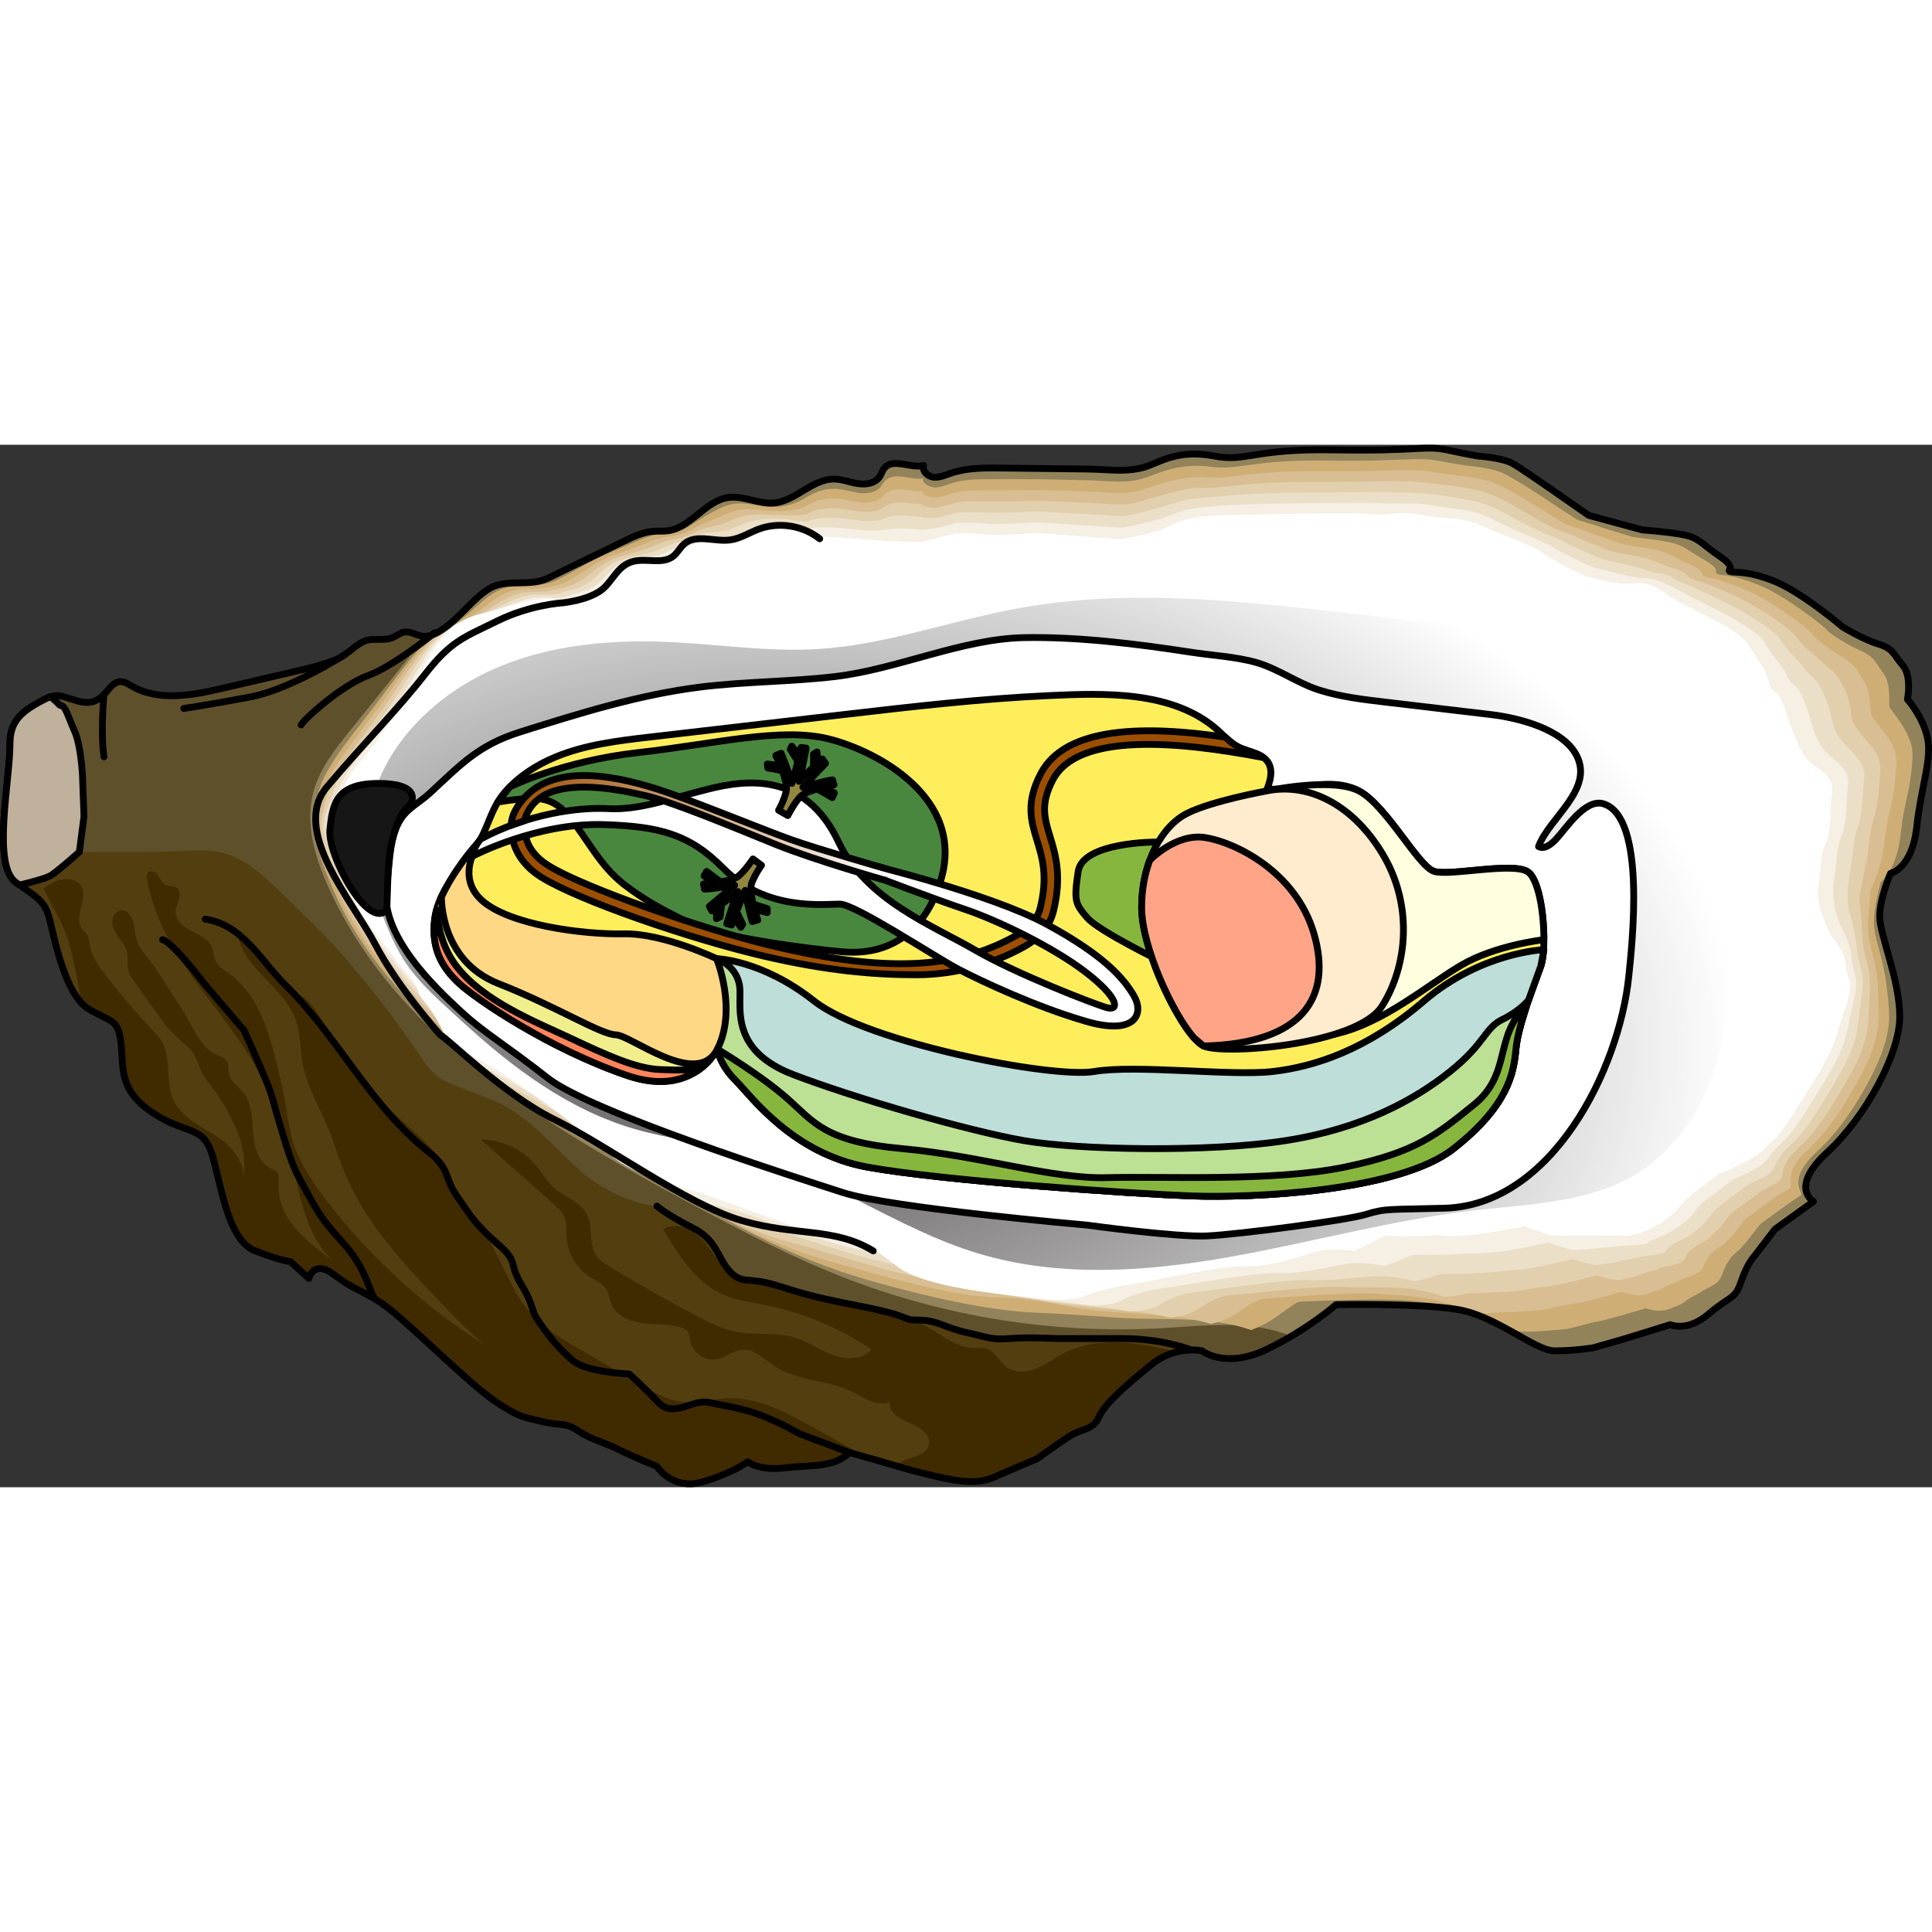 <?xml version="1.0" encoding="utf-8"?>
<!-- Created by: Science Figures, www.sciencefigures.org, Generator: Science Figures Editor -->
<svg version="1.1" id="Layer_1" xmlns="http://www.w3.org/2000/svg" xmlns:xlink="http://www.w3.org/1999/xlink" 
	 width="800px" height="800px" viewBox="0 0 283.88 153.179" enable-background="new 0 0 283.88 153.179"
	 xml:space="preserve">
<rect x="0" y="0" width="283.88" height="153.179" fill="#333333" stroke="none"/>
<g>
	<g>
		<g>
			<g>
				<path fill="#5F502C" d="M7.242,37.089c-0.411,0.16-0.891,0.408-1.528,0.757c-2.462,1.352-4.237,2.8-4.237,5.907
					c0,5.657-2.716,18.104,0.905,20.593c3.621,2.489,4.3,2.942,4.978,5.657s2.263,10.862,5.657,12.899s4.3,1.358,4.752,4.978
					s-0.453,6.789,4.526,10.183s7.468,1.81,8.825,6.11c1.358,4.3,2.263,12.673,6.336,14.257s5.205,1.584,5.205,1.584l2.716,2.489
					c0,0,0.679-2.942,3.847-0.453c3.168,2.489,4.752,2.263,8.599,5.431c3.847,3.168,11.541,10.862,15.162,13.238
					s4.073,2.15,6.789,2.829c2.716,0.679,3.168,0,5.205,1.358s3.621,1.584,5.884,2.716c2.263,1.131,5.657,2.489,5.657,2.489
					s2.263,3.621,6.789,2.263c4.526-1.358,6.563-2.942,6.563-2.942s1.584,1.358,5.431,0.905s7.241,0,9.504-2.263
					c6.563,1.81,7.468,2.263,12.22,3.394c4.752,1.131,7.015,1.131,9.052,0.226c2.037-0.905,6.336-2.716,6.336-2.716
					s2.489-1.81,4.526-3.168s3.621-0.905,4.526-2.942s4.073-4.752,7.694-7.694s7.468-2.037,7.468-2.037s3.394,2.716,9.504-0.226
					c6.11-2.942,10.183-6.563,10.183-6.563s11.767-0.226,17.651,0.679c5.884,0.905,11.541,6.11,14.483,6.11
					c2.942,0,5.657-0.453,5.657-0.453l4.752-1.358l6.563-2.037c0,0,2.489,1.131,5.657-1.584s3.847-2.037,4.752-4.752
					c0.905-2.716,2.037-3.847,2.037-3.847l2.942-3.847l5.657-4.073c0,0-3.621-2.037,2.037-7.241
					c5.657-5.205,10.636-14.483,10.636-19.914s-2.942-11.994-2.942-14.709c0-2.716,1.584-6.336,1.584-6.336s3.168-0.679,3.847-6.789
					s2.263-9.957,1.584-13.125c-0.679-3.168-2.942-5.657-2.942-5.657s0.679-3.394-0.679-4.978c-1.358-1.584-1.358-2.489-3.621-3.168
					c-2.263-0.679-5.205-2.489-5.205-2.489s-6.11-5.205-10.183-6.789c-4.073-1.584-5.657-1.131-6.336-1.358
					c-0.679-0.226,1.131-0.453-1.584-2.263c-2.716-1.81-2.942-2.716-5.431-3.168c-2.489-0.453-5.884-0.679-5.884-0.679l-7.92-2.15
					c0,0-9.504-6.676-11.088-7.581c-1.584-0.905-5.205-1.131-5.205-1.131s-1.358-0.226-4.526-0.905
					c-3.168-0.679-4.526,0.226-16.52,0c-11.994-0.226-12.899,1.81-17.651,0.905c-4.749-0.905-7.239,0.451-9.5,1.356
					c-2.92,1.168-6.01,0.589-9.075,0.554c-4.233-0.049-8.467-0.099-12.7-0.148c-2.517-0.029-5.092-0.05-7.474,0.766
					c-0.817,0.28-1.644,0.662-2.504,0.577c-0.86-0.086-1.722-0.892-1.478-1.721c-1.948,0.472-4.488-1.164-5.755,0.389
					c-0.315,0.386-0.444,0.893-0.729,1.302c-0.673,0.964-2.037,1.154-3.199,0.97c-1.161-0.184-2.281-0.65-3.457-0.663
					c-3.204-0.035-5.638,3.21-8.828,3.507c-2.263,0.211-4.484-1.115-6.735-0.796c-3.392,0.481-5.488,4.446-8.885,4.888
					c-0.7,0.091-1.41,0.022-2.114,0.074c-1.539,0.114-2.969,0.8-4.357,1.475c-3.726,1.81-7.452,3.62-11.178,5.43
					c-2.622,1.274-5.993,0.026-8.476,1.457c-2.392,1.379-4.386,4.29-6.799,5.937c-0.942,0.643-2.02,1.269-3.149,1.11
					c-0.901-0.127-1.74-0.748-2.637-0.596c-0.612,0.104-1.104,0.549-1.676,0.79c-1.374,0.578-2.948-0.023-4.302,0.595
					c-1.45,0.662-2.506,2.043-4.091,2.676c-1.933,0.772-3.969,1.247-5.996,1.719c-1.124,0.262-2.247,0.523-3.371,0.785
					c-2.374,0.553-4.748,1.105-7.122,1.658c-4.493,1.046-9.499,2.025-13.491-0.288c-0.52-0.301-1.053-0.666-1.654-0.654
					c-1.058,0.022-1.69,1.131-2.426,1.892c-1.434,1.484-2.804,1.312-4.443,0.779C8.973,36.875,8.372,36.649,7.242,37.089z"/>
				<g>
					<path fill="#92835B" d="M280.273,37.417c0,0,0.679-3.394-0.679-4.978c-1.358-1.584-1.358-2.489-3.621-3.168
						s-5.205-2.489-5.205-2.489s-6.11-5.205-10.183-6.789s-5.657-1.131-6.336-1.358c-0.679-0.226,1.131-0.453-1.584-2.263
						s-2.942-2.716-5.431-3.168c-2.489-0.453-5.884-0.679-5.884-0.679l-7.92-2.15c0,0-9.504-6.676-11.088-7.581
						c-1.584-0.905-5.205-1.131-5.205-1.131s-1.358-0.226-4.526-0.905c-3.168-0.679-4.526,0.226-16.52,0
						c-11.994-0.226-12.899,1.81-17.651,0.905c-4.749-0.905-7.238,0.451-9.5,1.356c-2.919,1.168-6.01,0.589-9.075,0.554
						c-4.233-0.049-8.467-0.099-12.7-0.148c-2.517-0.029-5.092-0.05-7.474,0.766c-0.817,0.28-1.644,0.662-2.504,0.577
						c-0.86-0.086-1.722-0.892-1.478-1.721c-1.948,0.472-4.488-1.164-5.755,0.389c-0.315,0.386-0.444,0.893-0.729,1.302
						c-0.673,0.964-2.037,1.154-3.199,0.97c-1.161-0.184-2.281-0.65-3.457-0.663c-3.204-0.035-5.638,3.21-8.828,3.507
						c-2.263,0.211-4.484-1.115-6.735-0.797c-3.393,0.481-5.488,4.446-8.885,4.888c-0.7,0.091-1.41,0.022-2.114,0.074
						c-1.539,0.114-2.969,0.8-4.357,1.475c-3.726,1.81-7.452,3.62-11.178,5.43c-2.622,1.274-5.993,0.026-8.476,1.457
						c-2.392,1.379-4.386,4.29-6.799,5.937c-0.789,0.539-1.676,1.06-2.606,1.123c-3.701,4.599-7.402,9.199-11.103,13.798
						c-2.239,2.782-4.535,5.676-5.448,9.129c-1.204,4.557,0.187,9.399,2.105,13.705c9.831,22.07,32.205,35.42,53.503,46.827
						c7.256,3.886,14.563,7.722,22.229,10.721c14.884,5.821,31.029,8.391,46.985,7.479c5.924-0.339,12.033-1.129,17.668,0.733
						c0.411,0.136,0.812,0.291,1.212,0.452c4.049-2.388,6.576-4.629,6.576-4.629s11.767-0.226,17.651,0.679
						c5.884,0.905,11.541,6.11,14.483,6.11c2.942,0,5.657-0.453,5.657-0.453l4.752-1.358l6.563-2.037c0,0,2.489,1.131,5.657-1.584
						c3.168-2.716,3.847-2.037,4.752-4.752c0.905-2.716,2.037-3.847,2.037-3.847l2.942-3.847l5.657-4.073
						c0,0-3.621-2.037,2.037-7.241c5.657-5.205,10.636-14.483,10.636-19.914s-2.942-11.994-2.942-14.709
						c0-2.716,1.584-6.336,1.584-6.336s3.168-0.679,3.847-6.789c0.679-6.11,2.263-9.957,1.584-13.125
						C282.536,39.906,280.273,37.417,280.273,37.417z"/>
					<path fill="#CFAE76" d="M63.869,27.609c0.925-0.091,1.788-0.573,2.572-1.042c2.675-1.602,4.556-4.116,6.926-5.218
						c1.745-0.811,3.457-0.494,5.392-0.724c1.042-0.124,2-0.254,2.875-0.664c0.741-0.347,1.477-0.713,2.247-1.147
						c1.816-1.023,3.375-1.957,5.342-2.793c1.114-0.474,2.176-0.918,3.228-1.369c0.934-0.4,1.871-0.82,2.863-1.147
						c0.443-0.146,0.903-0.256,1.373-0.319c0.678-0.09,1.369-0.07,2.042-0.192c0.972-0.176,1.827-0.563,2.479-0.979
						c1.459-0.931,3.263-2.134,5.181-2.941c0.37-0.154,0.746-0.272,1.135-0.349c1.719-0.339,3.335,0.202,5.124,0.374
						c0.467,0.045,0.936,0.067,1.407,0.042c1.611-0.088,3.061-0.601,4.202-1.286c1.206-0.724,2.552-1.422,4.479-1.378
						c1.121,0.026,2.222,0.421,3.389,0.59c1.16,0.168,2.46,0.013,3.182-0.772c0.312-0.339,0.485-0.766,0.828-1.072
						c1.481-1.323,3.869,0.096,5.492-0.298c-0.203,0.691,0.881,1.272,1.597,1.343c0.717,0.071,1.945-0.382,2.626-0.616
						c1.243-0.426,2.866-0.567,4.553-0.589c0.894-0.012,1.834-0.008,2.776-0.003c1.96,0.01,3.971-0.01,5.545,0.009
						c1.954,0.023,4.921,0.119,6.875,0.142c2.035,0.024,5.145,0.412,7.124,0.045c0.505-0.094,1.116-0.243,1.765-0.474
						c1.671-0.597,3.583-1.425,6.084-1.636c0.944-0.08,1.991-0.09,3.183,0.071c2.179,0.294,3.627,0.063,5.848-0.251
						c2.221-0.313,5.619-0.73,11.446-0.644c7.703,0.117,11.264-0.218,13.391-0.204c1.026,0.007,1.829,0.035,2.771,0.21
						c2.825,0.523,4.115,0.709,4.435,0.756c0.053,0.008,0.511,0.04,1.146,0.123c1.251,0.163,2.948,0.468,3.97,0.925
						c0.845,0.377,2.897,1.589,5.122,3.053c2.811,1.85,5.679,3.749,5.97,3.874c0.162,0.07,3.124,0.908,3.259,1.003
						c0.167,0.117,4.181,1.27,4.381,1.372c0.251,0.128,1.83,0.313,3.362,0.496c0.67,0.08,1.519,0.223,2.343,0.381
						c1.798,0.344,2.515,0.936,3.875,1.805c0.448,0.286,0.964,0.56,1.567,0.921c2.424,1.449,1.006,1.701,1.748,1.973
						c0.423,0.153,1.125,0.114,2.373,0.399c0.923,0.211,2.142,0.577,3.73,1.219c3.967,1.616,9.78,6.269,9.977,6.607
						c0.264,0.453,2.912,2.132,4.828,2.98c1.657,0.733,2.053,1.268,2.964,2.704c0.139,0.219,0.297,0.443,0.476,0.679
						c1.237,1.641,0.747,4.7,0.895,4.995c0.024,0.047,0.249,0.307,0.556,0.741c0.784,1.11,2.131,2.746,2.65,4.801
						c0.135,0.534,0.197,1.099,0.177,1.715c-0.07,2.116-0.424,4.29-1.024,6.921c-0.321,1.406-0.549,2.923-0.734,4.602
						c-0.059,0.537-0.137,1.041-0.235,1.513c-0.893,4.314-2.821,5.349-2.746,5.538c0.069,0.173-0.992,3.37-0.92,6.007
						c0.007,0.231,0.031,0.487,0.067,0.768c0.273,2.097,1.335,4.596,1.763,8.161c0.217,1.81,0.451,3.561,0.386,5.195
						c-0.092,2.331-1.041,5.24-2.717,8.484c-2.165,4.155-4.789,7.963-7.676,10.62c-0.074,0.069-0.148,0.136-0.219,0.204
						c-4.745,4.471-1.697,6.122-2.375,6.461c-0.679,0.339-3.406,2.333-4.123,2.862c-0.155,0.114-1.681,1.221-1.756,1.287
						c-0.273,0.238-2.041,2.709-2.426,3.004c-0.063,0.049-0.684,0.822-0.746,0.86c-0.412,0.257-1.698,1.231-2.453,3.494
						c-0.57,1.71-1.938,1.805-3.269,2.726c-0.43,0.298-1.436,0.682-2.081,1.235c-0.623,0.534-1.71,0.889-2.25,1.121
						c-1.749,0.75-3.639-0.03-3.639-0.03s-6.374,1.892-6.977,1.927c-0.603,0.034-4.186,1.097-4.828,1.131
						c-0.641,0.034-3.281,0.377-5.733,0.377c-0.832,0-2.678-0.125-3.949-0.814c-0.953-0.517-2.552-1.171-3.996-1.74
						c-2.108-0.83-4.584-1.552-7.199-1.804c-0.508-0.049-1.05-0.1-1.619-0.15c-4.621-0.418-11.651-0.069-14.941,0.038
						c-0.966,0.032-1.587,0.054-1.688,0.075c-0.525,0.11-1.831,1.141-3.579,2.356c-0.771,0.536-1.954,1.223-3.497,1.799
						c-0.321-0.108-0.647-0.213-0.98-0.316c-0.094-0.029-0.189-0.057-0.286-0.085c-5.408-1.592-12.586-1.018-18.214-1.397
						c-4.21-0.284-8.23-0.603-12.056-0.748c-7.053-0.267-16.137-2.391-23.141-4.348c-2.52-0.707-4.645-1.329-6.935-2.168
						c-1.172-0.432-2.275-0.841-3.389-1.288c-0.899-0.36-1.8-0.749-2.742-1.165c-5.894-2.604-11.999-6.118-18.618-9.862
						c-7.015-3.955-13.232-7.097-18.835-11.044c-2.708-1.907-5.309-3.955-7.905-6.034c-2.124-1.701-3.796-3.251-5.894-5.192
						c-2.89-2.674-5.36-5.29-7.822-8.238c-3.354-4.024-6.383-8.658-8.391-13.606c-0.589-1.452-1.016-2.319-1.471-3.799
						c-0.649-2.084-1.17-3.914-0.958-6.191c0.126-1.352,0.307-2.613,0.687-3.843c0.393-1.273,0.974-2.466,1.736-3.695
						c1.198-1.933,2.6-3.748,3.973-5.511c0.596-0.767,1.188-1.532,1.781-2.292C57.449,35.306,60.264,31.088,63.869,27.609z"/>
					<path fill="#D8BE92" d="M65.15,27.081c0.919-0.119,1.764-0.556,2.537-0.961c2.95-1.547,4.721-3.656,7.053-4.499
						c1.885-0.682,3.308-0.259,5.264-0.624c1.054-0.197,1.961-0.319,2.794-0.694c0.706-0.317,1.401-0.671,2.163-1.162
						c1.767-1.139,3.018-2.104,5.088-2.868c1.143-0.422,2.184-0.782,3.203-1.158c0.92-0.34,1.827-0.711,2.802-1.081
						c0.419-0.159,0.86-0.286,1.314-0.375c0.652-0.128,1.324-0.16,1.97-0.31c1.021-0.236,1.906-0.627,2.427-0.959
						c1.167-0.745,3.242-1.441,5.185-2.308c0.362-0.161,0.725-0.288,1.092-0.383c1.667-0.43,3.147-0.11,4.956-0.004
						c0.454,0.026,0.913,0.047,1.372,0.04c1.671-0.027,3.198-0.215,4.111-0.763c0.965-0.579,2.214-1.129,4.422-1.056
						c1.066,0.035,2.148,0.363,3.32,0.517c1.159,0.152,2.399,0.033,3.166-0.574c0.341-0.27,0.565-0.614,0.926-0.842
						c1.727-1.091,3.931,0.108,5.229-0.207c-0.162,0.553,1.143,0.908,1.716,0.965c0.573,0.057,2.204-0.468,2.749-0.654
						c0.994-0.341,2.674-0.403,4.467-0.426c0.843-0.011,1.774,0.008,2.717,0.008c2.031-0.002,4.164-0.064,5.423-0.049
						c1.563,0.018,5.153,0.184,6.716,0.202c1.628,0.019,5.389,0.422,6.972,0.129c0.404-0.075,1.025-0.209,1.729-0.433
						c1.667-0.53,3.699-1.28,5.953-1.622c0.924-0.14,1.931-0.237,3.081-0.153c2.029,0.149,3.522-0.057,5.728-0.326
						c2.112-0.257,5.675-0.614,11.208-0.559c7.178,0.078,11.078-0.191,13.096-0.154c1.028,0.019,1.817,0.03,2.706,0.164
						c2.479,0.374,3.704,0.513,4.345,0.607c0.106,0.015,0.541,0.051,1.124,0.134c1.302,0.185,2.88,0.472,3.904,0.83
						c1.013,0.354,2.929,1.308,5.134,2.687c2.688,1.681,5.378,3.335,5.96,3.586c0.324,0.14,2.873,0.901,3.143,1.09
						c0.334,0.234,3.817,1.305,4.217,1.51c0.502,0.257,2.017,0.517,3.243,0.663c0.536,0.064,1.394,0.233,2.284,0.412
						c1.687,0.337,2.556,0.9,3.869,1.563c0.478,0.242,1.006,0.419,1.583,0.719c2.118,1.099,1.107,1.366,1.913,1.682
						c0.445,0.175,1.135,0.203,2.277,0.549c0.903,0.274,2.089,0.691,3.593,1.329c3.865,1.639,9.378,5.75,9.771,6.425
						c0.528,0.905,2.884,2.461,4.45,3.47c1.382,0.89,1.899,1.202,2.824,2.887c0.129,0.234,0.276,0.468,0.436,0.71
						c1.117,1.697,0.815,4.421,1.112,5.011c0.047,0.094,0.262,0.358,0.537,0.768c0.848,1.263,2.358,2.696,2.933,4.659
						c0.154,0.524,0.227,1.092,0.188,1.731c-0.141,2.327-0.326,4.477-1.001,6.985c-0.387,1.438-0.584,2.96-0.768,4.634
						c-0.059,0.533-0.135,1.04-0.234,1.526c-0.805,3.904-2.031,5.411-1.88,5.788c0.138,0.346-0.399,3.119-0.255,5.678
						c0.013,0.225,0.039,0.473,0.071,0.742c0.267,2.215,1.29,4.029,1.365,7.837c0.035,1.797,0.181,3.44,0.053,4.96
						c-0.187,2.23-1.074,4.846-2.824,8.065c-2.333,4.293-4.675,7.788-7.327,10.229c-0.071,0.066-0.142,0.131-0.211,0.195
						c-4.169,3.882-1.584,5.214-2.941,5.893c-1.358,0.679-2.861,1.822-4.294,2.878c-0.309,0.228-1.657,1.215-1.808,1.346
						c-0.547,0.477-1.81,2.446-2.579,3.038c-0.127,0.098-0.699,0.768-0.821,0.844c-0.825,0.514-2.265,1.33-2.869,3.141
						c-0.456,1.368-2.636,1.444-3.701,2.18c-0.344,0.238-1.73,0.545-2.246,0.988c-0.498,0.427-1.963,0.711-2.395,0.897
						c-1.399,0.6-3.726-0.3-3.726-0.3s-6.185,1.748-7.392,1.817c-1.207,0.069-3.621,0.836-4.903,0.905s-3.847,0.302-5.808,0.302
						c-0.665,0-3.047,0.349-4.064-0.203c-0.763-0.413-2.681-0.984-4.238-1.392c-2.044-0.536-4.664-0.879-7.502-1.011
						c-0.531-0.025-1.094-0.058-1.679-0.1c-4.603-0.324-11.914,0.374-15.422,0.574c-0.913,0.052-1.541,0.09-1.743,0.132
						c-1.05,0.219-2.445,1.204-3.843,2.176c-0.617,0.429-1.885,1.086-3.732,1.507c-0.333-0.091-0.675-0.182-1.026-0.275
						c-0.096-0.025-0.194-0.05-0.294-0.076c-5.176-1.338-13.446-1.015-18.76-2.061c-4.252-0.837-8.078-1.448-11.546-1.5
						c-6.05-0.09-16.214-3.003-22.45-4.75c-2.65-0.746-4.53-1.244-6.77-2.096c-1.175-0.451-2.217-0.838-3.29-1.28
						c-0.85-0.349-1.709-0.741-2.655-1.18c-5.151-2.39-10.957-6.071-17.836-10.152c-7.196-4.251-12.678-6.696-17.286-10.284
						c-2.378-1.852-4.614-3.883-6.958-5.868c-1.975-1.673-3.123-2.967-5.213-4.968c-2.713-2.598-4.786-4.911-7.118-7.677
						c-3.045-3.626-5.929-8.084-7.618-12.605c-0.634-1.696-0.989-2.173-1.493-3.854c-0.65-2.167-1.281-3.759-0.812-6.265
						c0.264-1.412,0.502-2.647,0.927-3.842c0.441-1.239,1.056-2.397,1.917-3.682c1.303-1.946,2.698-3.803,4.053-5.602
						c0.595-0.793,1.184-1.581,1.772-2.361C58.517,34.759,61.044,30.181,65.15,27.081z"/>
					<path fill="#E2CFAD" d="M66.43,26.554c0.913-0.147,1.743-0.534,2.502-0.88c3.235-1.476,4.898-3.174,7.179-3.781
						c2.034-0.54,3.16-0.025,5.136-0.525c1.066-0.27,1.922-0.385,2.713-0.724c0.671-0.287,1.325-0.628,2.08-1.177
						c1.719-1.252,2.661-2.253,4.834-2.943c1.171-0.372,2.193-0.645,3.178-0.947c0.907-0.278,1.782-0.6,2.74-1.015
						c0.395-0.171,0.818-0.316,1.255-0.432c0.627-0.166,1.278-0.254,1.898-0.428c1.07-0.3,1.984-0.69,2.375-0.939
						c0.876-0.559,3.222-0.744,5.19-1.674c0.354-0.168,0.703-0.305,1.049-0.417c1.614-0.524,2.958-0.419,4.789-0.383
						c0.441,0.009,0.889,0.028,1.337,0.038c1.732,0.037,3.336,0.17,4.02-0.241c0.723-0.435,1.876-0.84,4.365-0.735
						c1.011,0.043,2.075,0.305,3.252,0.443c1.158,0.137,2.345,0.055,3.15-0.376c0.373-0.2,0.651-0.455,1.024-0.612
						c1.999-0.838,3.993,0.12,4.967-0.116c-0.122,0.415,1.405,0.544,1.835,0.587c0.43,0.043,2.462-0.553,2.871-0.693
						c0.746-0.255,2.482-0.323,4.38-0.263c0.793,0.025,1.714,0.025,2.657,0.02c2.102-0.015,4.358-0.118,5.302-0.107
						c1.172,0.014,5.385,0.249,6.557,0.262c1.221,0.014,5.633,0.432,6.82,0.212c0.303-0.056,0.933-0.178,1.694-0.392
						c1.661-0.469,3.815-1.151,5.821-1.607c0.905-0.206,1.872-0.413,2.979-0.377c1.877,0.061,3.417-0.179,5.608-0.401
						c2.002-0.203,5.732-0.499,10.971-0.474c6.654,0.04,10.893-0.172,12.802-0.103c1.03,0.037,1.804,0.027,2.642,0.119
						c2.131,0.234,3.293,0.317,4.255,0.457c0.159,0.023,0.571,0.063,1.101,0.145c1.353,0.208,2.819,0.462,3.838,0.735
						c1.186,0.318,2.96,1.03,5.147,2.321c2.563,1.514,5.077,2.922,5.95,3.298c0.486,0.209,2.622,0.893,3.027,1.176
						c0.502,0.351,3.453,1.341,4.052,1.648c0.753,0.385,2.204,0.721,3.123,0.83c0.402,0.048,1.269,0.243,2.226,0.442
						c1.575,0.329,2.61,0.849,3.863,1.322c0.512,0.193,1.044,0.281,1.599,0.518c1.797,0.767,1.208,1.03,2.077,1.392
						c0.468,0.195,1.144,0.299,2.181,0.699c0.883,0.341,2.036,0.809,3.457,1.439c3.76,1.67,8.975,5.231,9.565,6.243
						c0.792,1.358,2.856,2.799,4.073,3.96c1.106,1.056,1.752,1.132,2.684,3.071c0.119,0.249,0.254,0.492,0.396,0.741
						c1,1.752,0.883,4.142,1.329,5.028c0.071,0.141,0.272,0.411,0.518,0.796c0.907,1.419,2.587,2.646,3.217,4.516
						c0.173,0.514,0.255,1.084,0.199,1.747c-0.215,2.538-0.236,4.662-0.977,7.049c-0.456,1.469-0.618,2.996-0.801,4.666
						c-0.058,0.528-0.132,1.04-0.234,1.538c-0.717,3.493-1.24,5.473-1.014,6.038c0.207,0.519,0.194,2.868,0.409,5.349
						c0.019,0.22,0.046,0.459,0.075,0.717c0.26,2.334,1.271,3.459,0.967,7.512c-0.134,1.783-0.091,3.319-0.279,4.725
						c-0.285,2.129-1.116,4.449-2.93,7.647c-2.511,4.425-4.562,7.612-6.978,9.838c-0.068,0.063-0.136,0.125-0.204,0.187
						c-3.584,3.302-1.471,4.307-3.507,5.325s-2.315,1.31-4.465,2.894c-0.464,0.342-1.633,1.208-1.859,1.405
						c-0.82,0.715-1.579,2.184-2.732,3.071c-0.19,0.146-0.713,0.714-0.897,0.828c-1.237,0.771-2.832,1.43-3.285,2.788
						c-0.342,1.026-3.335,1.083-4.134,1.635c-0.258,0.179-2.025,0.409-2.412,0.741c-0.374,0.32-2.216,0.534-2.54,0.672
						c-1.05,0.45-3.813-0.569-3.813-0.569s-5.997,1.604-7.807,1.707c-1.81,0.103-3.055,0.576-4.978,0.679
						c-1.924,0.103-4.413,0.226-5.884,0.226c-0.499,0-3.417,0.822-4.18,0.409c-0.572-0.31-2.799-0.814-4.479-1.044
						c-1.965-0.269-4.742-0.211-7.806-0.218c-0.555-0.001-1.138-0.018-1.739-0.049c-4.584-0.239-12.177,0.807-15.904,1.109
						c-0.86,0.07-1.496,0.125-1.798,0.188c-1.574,0.329-3.059,1.266-4.108,1.996c-0.463,0.322-1.817,0.949-3.968,1.215
						c-0.345-0.074-0.703-0.151-1.072-0.234c-0.097-0.022-0.198-0.043-0.302-0.066c-4.938-1.099-14.307-1.064-19.306-2.724
						c-4.295-1.427-7.924-2.298-11.035-2.251c-5.045,0.075-16.29-3.615-21.76-5.151c-2.779-0.786-4.416-1.159-6.605-2.025
						c-1.177-0.47-2.16-0.834-3.192-1.272c-0.801-0.338-1.618-0.731-2.568-1.196c-4.416-2.157-9.915-6.024-17.055-10.443
						c-7.377-4.546-12.11-6.323-15.736-9.523c-2.048-1.807-3.917-3.813-6.01-5.702c-1.825-1.647-2.451-2.682-4.532-4.744
						c-2.54-2.518-4.211-4.532-6.413-7.115c-2.736-3.229-5.44-7.525-6.845-11.603c-0.67-1.944-0.967-2.026-1.516-3.909
						c-0.656-2.248-1.403-3.606-0.665-6.34c0.397-1.472,0.696-2.68,1.166-3.841c0.488-1.204,1.136-2.328,2.098-3.669
						c1.405-1.96,2.795-3.859,4.133-5.693c0.595-0.819,1.179-1.629,1.763-2.429C59.585,34.213,61.823,29.275,66.43,26.554z"/>
					<path fill="#ECDFC8" d="M67.71,26.026c0.907-0.176,1.724-0.508,2.467-0.8c3.529-1.385,5.079-2.674,7.306-3.062
						c2.187-0.381,3.012,0.21,5.008-0.425c1.077-0.343,1.883-0.451,2.632-0.754c0.636-0.257,1.25-0.584,1.996-1.192
						c1.673-1.364,2.302-2.405,4.581-3.018c1.199-0.323,2.202-0.507,3.153-0.735c0.894-0.215,1.739-0.488,2.678-0.95
						c0.371-0.182,0.776-0.346,1.196-0.488c0.601-0.204,1.232-0.35,1.826-0.546c1.118-0.369,2.062-0.753,2.323-0.92
						c0.584-0.372,3.203-0.045,5.195-1.041c0.347-0.174,0.681-0.322,1.006-0.451c1.561-0.62,2.769-0.725,4.621-0.761
						c0.428-0.008,0.866,0.01,1.301,0.036c1.792,0.105,3.473,0.555,3.929,0.281c0.482-0.29,1.538-0.555,4.309-0.413
						c0.956,0.049,2.001,0.247,3.183,0.37c1.157,0.121,2.293,0.084,3.134-0.178c0.406-0.127,0.739-0.29,1.123-0.382
						c2.286-0.546,4.054,0.132,4.704-0.025c-0.081,0.276,1.668,0.18,1.954,0.208c0.287,0.029,2.721-0.639,2.994-0.732
						c0.497-0.17,2.29-0.209,4.294-0.1c0.742,0.04,1.655,0.041,2.598,0.031c2.173-0.027,4.552-0.172,5.181-0.164
						c0.782,0.009,5.617,0.313,6.398,0.322c0.814,0.009,5.877,0.442,6.669,0.296c0.202-0.037,0.841-0.148,1.658-0.351
						c1.653-0.411,3.928-1.038,5.69-1.592c0.884-0.278,1.811-0.524,2.876-0.601c1.727-0.125,3.311-0.303,5.488-0.476
						c1.892-0.15,5.788-0.384,10.733-0.389c6.129,0.001,10.707-0.152,12.508-0.053c1.033,0.057,1.79,0.027,2.578,0.073
						c1.781,0.105,2.882,0.121,4.164,0.308c0.212,0.031,0.601,0.076,1.079,0.156c1.404,0.233,2.759,0.441,3.772,0.641
						c1.362,0.269,2.99,0.754,5.16,1.955c2.437,1.35,4.776,2.508,5.94,3.009c0.649,0.279,2.371,0.885,2.911,1.263
						c0.669,0.468,3.088,1.377,3.888,1.786c1.004,0.514,2.391,0.924,3.004,0.997c0.268,0.032,1.144,0.251,2.167,0.473
						c1.464,0.318,2.672,0.781,3.857,1.08c0.549,0.139,1.078,0.146,1.615,0.316c1.459,0.461,1.31,0.692,2.242,1.102
						c0.491,0.214,1.151,0.402,2.084,0.85c0.862,0.413,1.983,0.927,3.32,1.55c3.654,1.702,8.572,4.711,9.359,6.062
						c1.056,1.81,2.822,3.147,3.696,4.45c0.825,1.23,1.614,1.058,2.544,3.254c0.111,0.263,0.232,0.518,0.356,0.772
						c0.876,1.811,0.951,3.863,1.545,5.044c0.094,0.188,0.28,0.464,0.499,0.823c0.961,1.579,2.818,2.594,3.5,4.374
						c0.193,0.504,0.283,1.076,0.21,1.763c-0.292,2.749-0.152,4.846-0.953,7.113c-0.53,1.5-0.653,3.033-0.834,4.697
						c-0.057,0.523-0.13,1.039-0.233,1.55c-0.629,3.083-0.45,5.534-0.148,6.288c0.277,0.692,0.786,2.617,1.073,5.02
						c0.026,0.214,0.054,0.445,0.079,0.691c0.251,2.453,1.277,2.891,0.569,7.188c-0.291,1.769-0.365,3.198-0.611,4.489
						c-0.386,2.028-1.159,4.051-3.037,7.228c-2.692,4.555-4.448,7.437-6.628,9.446c-0.065,0.06-0.131,0.12-0.196,0.179
						c-2.996,2.726-1.357,3.399-4.073,4.757s-1.77,0.798-4.636,2.91c-0.619,0.456-1.609,1.201-1.91,1.464
						c-1.094,0.954-1.348,1.921-2.886,3.104c-0.254,0.195-0.728,0.66-0.973,0.812c-1.649,1.028-3.399,1.529-3.701,2.434
						c-0.228,0.684-4.034,0.722-4.566,1.09c-0.172,0.119-2.319,0.273-2.577,0.494c-0.249,0.214-2.47,0.356-2.686,0.448
						c-0.7,0.3-3.9-0.838-3.9-0.838s-5.808,1.459-8.222,1.597c-2.414,0.138-2.489,0.315-5.054,0.453
						c-2.565,0.138-4.979,0.151-5.959,0.151c-0.333,0-3.787,1.296-4.295,1.02c-0.381-0.207-2.914-0.667-4.721-0.696
						c-1.883-0.03-4.821,0.453-8.11,0.575c-0.579,0.021-1.181,0.023-1.799,0.002c-4.564-0.157-12.44,1.231-16.386,1.645
						c-0.808,0.085-1.45,0.16-1.853,0.244c-2.099,0.438-3.673,1.329-4.372,1.815c-0.309,0.214-1.748,0.812-4.203,0.922
						c-0.357-0.058-0.73-0.121-1.118-0.193c-0.099-0.018-0.203-0.036-0.31-0.056c-4.697-0.875-15.153-1.156-19.853-3.388
						c-4.325-2.054-7.769-3.155-10.525-3.003c-4.039,0.223-16.367-4.227-21.069-5.553c-2.909-0.826-4.302-1.075-6.44-1.953
						c-1.18-0.489-2.102-0.831-3.094-1.264c-0.752-0.327-1.529-0.719-2.481-1.211c-3.689-1.907-8.873-5.978-16.273-10.733
						c-7.558-4.841-11.52-5.987-14.187-8.763c-1.709-1.778-3.218-3.746-5.063-5.537c-1.672-1.623-1.782-2.394-3.851-4.521
						c-2.369-2.436-3.637-4.153-5.709-6.554c-2.428-2.831-4.926-6.975-6.072-10.602c-0.694-2.196-0.949-1.878-1.539-3.963
						c-0.667-2.327-1.533-3.457-0.519-6.414c0.526-1.533,0.891-2.714,1.406-3.84c0.536-1.169,1.216-2.261,2.279-3.656
						c1.506-1.977,2.893-3.914,4.213-5.784c0.594-0.844,1.174-1.678,1.755-2.497C60.653,33.666,62.602,28.368,67.71,26.026z"/>
					<path fill="#F5EFE4" d="M68.991,25.498c0.901-0.204,1.706-0.478,2.432-0.719c3.83-1.271,5.26-2.156,7.433-2.343
						c2.34-0.201,2.864,0.444,4.88-0.326c1.089-0.416,1.844-0.516,2.551-0.784c0.6-0.227,1.176-0.54,1.913-1.208
						c1.628-1.474,1.943-2.559,4.327-3.093c1.226-0.275,2.212-0.367,3.128-0.524c0.882-0.151,1.697-0.373,2.616-0.884
						c0.347-0.193,0.734-0.375,1.137-0.545c0.576-0.242,1.184-0.447,1.754-0.663c1.164-0.441,2.141-0.817,2.271-0.9
						c0.292-0.186,3.187,0.659,5.2-0.407c0.34-0.179,0.659-0.34,0.963-0.485c1.507-0.72,2.58-1.029,4.453-1.139
						c0.415-0.025,0.842-0.007,1.266,0.034c1.852,0.178,3.611,0.941,3.839,0.804c0.241-0.145,1.2-0.275,4.252-0.092
						c0.902,0.054,1.928,0.189,3.115,0.297c1.156,0.105,2.242,0.119,3.118,0.02c0.44-0.05,0.827-0.119,1.221-0.152
						c2.57-0.212,4.116,0.145,4.441,0.066c-0.041,0.138,1.93-0.184,2.073-0.17c0.143,0.014,2.98-0.724,3.116-0.771
						c0.249-0.085,2.098-0.101,4.208,0.063c0.692,0.054,1.595,0.058,2.539,0.042c2.244-0.039,4.746-0.226,5.06-0.222
						c0.391,0.005,5.849,0.378,6.239,0.382c0.407,0.005,6.122,0.453,6.517,0.379c0.101-0.019,0.748-0.121,1.623-0.31
						c1.646-0.357,4.035-0.941,5.559-1.578c0.86-0.359,1.751-0.661,2.774-0.825c1.576-0.252,3.205-0.43,5.368-0.551
						c1.782-0.1,5.844-0.268,10.495-0.303c5.605-0.037,10.522-0.129,12.213-0.002c1.035,0.077,1.777,0,2.514,0.028
						c1.429,0.055,2.471-0.075,4.074,0.159c0.265,0.039,0.631,0.09,1.057,0.166c1.454,0.261,2.699,0.412,3.706,0.546
						c1.538,0.204,3.018,0.48,5.173,1.59c2.309,1.189,4.475,2.094,5.93,2.721c0.811,0.349,2.12,0.877,2.795,1.35
						c0.836,0.585,2.724,1.413,3.724,1.925c1.255,0.642,2.578,1.128,2.884,1.164c0.134,0.016,1.019,0.257,2.109,0.504
						c1.354,0.306,2.734,0.696,3.851,0.839c0.587,0.075,1.108,0.025,1.631,0.115c1.108,0.19,1.411,0.356,2.406,0.811
						c0.513,0.234,1.154,0.51,1.988,1c0.836,0.491,1.928,1.048,3.183,1.66c3.544,1.742,8.169,4.192,9.153,5.88
						c1.32,2.263,2.775,3.499,3.319,4.941c0.532,1.409,1.482,0.982,2.403,3.437c0.104,0.276,0.21,0.543,0.316,0.803
						c0.755,1.868,1.019,3.585,1.762,5.061c0.118,0.234,0.288,0.518,0.48,0.85c1.007,1.743,3.052,2.542,3.784,4.232
						c0.214,0.494,0.31,1.068,0.221,1.778c-0.371,2.959-0.073,5.027-0.929,7.177c-0.608,1.528-0.688,3.07-0.867,4.729
						c-0.056,0.519-0.127,1.039-0.232,1.563c-0.541,2.673,0.341,5.596,0.718,6.539c0.346,0.865,1.379,2.366,1.737,4.691
						c0.032,0.209,0.061,0.431,0.083,0.666c0.24,2.572,1.307,2.332,0.172,6.863c-0.441,1.759-0.643,3.077-0.944,4.254
						c-0.492,1.925-1.209,3.648-3.143,6.809c-2.882,4.68-4.335,7.262-6.279,9.055c-0.062,0.058-0.125,0.114-0.188,0.17
						c-2.405,2.153-1.244,2.492-4.639,4.189c-3.394,1.697-1.224,0.286-4.807,2.926c-0.773,0.57-1.585,1.195-1.961,1.523
						c-1.367,1.192-1.117,1.658-3.039,3.137c-0.317,0.244-0.743,0.606-1.049,0.797c-2.062,1.285-3.966,1.629-4.117,2.081
						c-0.114,0.342-4.732,0.361-4.999,0.545c-0.086,0.06-2.613,0.136-2.742,0.247c-0.125,0.107-2.723,0.178-2.831,0.224
						c-0.35,0.15-3.987-1.108-3.987-1.108s-5.62,1.315-8.637,1.487c-3.017,0.172-1.924,0.054-5.129,0.226s-5.544,0.075-6.035,0.075
						c-0.166,0-4.156,1.77-4.41,1.632c-0.191-0.103-3.035-0.547-4.963-0.348c-1.807,0.186-4.901,1.113-8.413,1.367
						c-0.603,0.044-1.225,0.062-1.859,0.052c-4.545-0.084-12.706,1.641-16.868,2.18c-0.756,0.098-1.405,0.195-1.908,0.3
						c-2.624,0.548-4.287,1.392-4.637,1.635c-0.154,0.107-1.679,0.674-4.438,0.63c-0.369-0.041-0.757-0.091-1.165-0.152
						c-0.101-0.015-0.207-0.03-0.318-0.047c-4.455-0.664-15.972-1.276-20.399-4.051c-4.329-2.713-7.614-4.028-10.015-3.755
						c-3.033,0.346-16.443-4.839-20.378-5.954c-3.039-0.865-4.188-0.99-6.275-1.882c-1.183-0.508-2.045-0.827-2.996-1.256
						c-0.702-0.315-1.443-0.701-2.394-1.226c-2.97-1.64-7.831-5.931-15.491-11.024c-7.739-5.136-10.889-5.694-12.638-8.002
						c-1.346-1.776-2.516-3.682-4.116-5.371c-1.517-1.602-1.116-2.104-3.17-4.297c-2.201-2.35-3.063-3.774-5.004-5.992
						c-2.119-2.434-4.394-6.429-5.299-9.601c-0.7-2.453-0.927-1.731-1.561-4.018c-0.673-2.408-1.669-3.31-0.373-6.488
						c0.652-1.597,1.086-2.748,1.646-3.839c0.583-1.134,1.293-2.195,2.46-3.643c1.605-1.994,2.991-3.97,4.293-5.874
						c0.594-0.87,1.17-1.727,1.746-2.566C61.721,33.119,63.382,27.461,68.991,25.498z"/>
					<path fill="#FFFFFF" d="M59.862,36.964c2.928-4.392,4.3-10.41,10.41-11.994s7.468-2.263,9.957-2.263
						c2.489,0,2.716,0.679,4.752-0.226c2.037-0.905,2.716-0.453,4.3-2.037c1.584-1.584,1.584-2.716,4.073-3.168s3.847,0,5.657-1.131
						s4.978-2.263,4.978-2.263s3.168,1.358,5.205,0.226s2.942-1.81,5.205-2.037s4.978,1.358,4.978,1.358s1.358,0,7.241,0.453
						s8.599,0.453,8.599,0.453l5.431-1.358c0,0,1.907,0,4.122,0.226c2.214,0.226,7.419-0.226,7.419-0.226l12.446,0.905
						c0,0,4.978-0.723,7.015-1.832s4.3-1.562,7.92-1.675c3.621-0.113,19.235-0.453,22.177-0.17s3.394-0.622,7.468,0.17
						s5.431,0.069,8.825,1.675s6.336,2.285,8.599,3.869c2.263,1.584,6.324,3.394,6.324,3.394s3.859,1.131,5.896,1.131
						s2.942-0.679,6.11,1.584s10.41,4.752,11.994,7.468c1.584,2.716,2.716,3.847,2.942,5.431c0.226,1.584,1.358,0.905,2.263,3.621
						c0.905,2.716,1.358,4.3,2.716,6.789c1.358,2.489,4.752,2.716,4.3,5.884c-0.453,3.168,0,5.205-0.905,7.241
						s-0.679,4.073-1.131,6.336c-0.453,2.263,1.131,5.657,1.584,6.789c0.453,1.131,2.263,2.31,2.489,5.002
						c0.226,2.692,1.358,1.787-0.226,6.539c-1.584,4.752-1.358,5.431-4.526,10.41c-3.168,4.978-4.3,7.241-6.11,8.825
						s-1.131,1.584-5.205,3.621s-0.679-0.226-4.978,2.942c-4.3,3.168-2.263,2.489-5.205,4.752c-2.942,2.263-5.657,2.509-5.657,2.509
						h-5.431h-5.884l-4.073-1.377c0,0-5.431,1.171-9.052,1.377s-1.358-0.207-5.205,0c-3.847,0.207-6.11,0-6.11,0l-4.526,2.243
						c0,0-3.168-0.453-5.205,0s-6.11,2.263-10.636,2.263c-4.526,0-12.975,2.037-17.35,2.716c-4.375,0.679-6.864,1.81-6.864,1.81
						s-2.037,0.679-5.884,0.226c-3.847-0.453-16.972-1.358-21.272-4.752c-4.3-3.394-7.468-4.939-9.504-4.506
						s-16.52-5.451-19.688-6.356c-3.168-0.905-4.073-0.905-6.11-1.81c-2.037-0.905-2.942-1.131-5.205-2.489
						c-2.263-1.358-6.789-5.884-14.709-11.315s-10.183-5.431-11.088-7.241c-0.905-1.81-1.81-3.621-3.168-5.205
						c-1.358-1.584-0.453-1.81-2.489-4.073s-2.489-3.394-4.3-5.431s-3.847-5.884-4.526-8.599c-0.679-2.716-0.905-1.584-1.584-4.073
						c-0.679-2.489-1.81-3.168-0.226-6.563c1.584-3.394,2.037-4.526,4.526-7.468C56.241,42.622,58.051,39.68,59.862,36.964z"/>
				</g>
				<path fill="#533E0F" d="M175.068,133.012l-0.022-0.002c0,0-4.074-1.68-10.184-1.68c-6.11,0-9.731,0-9.731,0
					s-4.073-0.226-6.789,0c-2.716,0.226-3.301-0.226-6.403-0.905s-4.233-1.81-6.949-1.81s-0.453-0.453-8.599-2.037
					c-8.147-1.584-8.826-2.037-12.672-3.168c-3.847-1.131-4.752,0-6.563-2.037c-1.81-2.037-1.81-4.526-5.431-6.336
					c-3.621-1.81-5.205-3.168-5.205-3.168s-3.223-0.016-8.258-2.979c-5.035-2.963-9.398-10.011-16.111-12.696
					s-7.72-2.349-10.405-6.377c-2.685-4.028-9.398-13.374-16.446-20.113S35.697,59.277,28.52,59.627
					c-7.177,0.349-16.859,0.193-16.859,0.193l-9.989,3.794c0.205,0.294,0.438,0.544,0.711,0.732c3.621,2.489,4.3,2.942,4.978,5.657
					c0.679,2.716,2.263,10.862,5.657,12.899c3.394,2.037,4.3,1.358,4.752,4.978c0.453,3.621-0.453,6.789,4.526,10.183
					c4.978,3.394,7.468,1.81,8.826,6.11c1.358,4.3,2.263,12.673,6.336,14.257s5.205,1.584,5.205,1.584l2.716,2.489
					c0,0,0.679-2.942,3.847-0.453c3.168,2.489,4.752,2.263,8.599,5.431c3.847,3.168,11.541,10.862,15.162,13.238
					c3.621,2.376,4.073,2.15,6.789,2.829s3.168,0,5.205,1.358c2.037,1.358,3.621,1.584,5.884,2.716s5.657,2.489,5.657,2.489
					s2.263,3.621,6.789,2.263c4.526-1.358,6.563-2.942,6.563-2.942s1.584,1.358,5.431,0.905s7.241,0,9.504-2.263
					c6.562,1.81,7.468,2.263,12.22,3.394c4.752,1.131,7.015,1.131,9.052,0.226c2.037-0.905,6.336-2.716,6.336-2.716
					s2.489-1.81,4.526-3.168c2.037-1.358,3.621-0.905,4.526-2.942c0.905-2.037,4.073-4.752,7.694-7.694
					C171.349,133.399,173.614,133.028,175.068,133.012z"/>
				<path fill="#402A00" d="M171.288,132.925c-5.023-1.178-10.559-1.756-15.126,0.645c-1.31,0.689-2.501,1.606-3.871,2.165
					c-1.37,0.559-3.035,0.705-4.257-0.13c-1.179-0.805-1.797-2.407-3.168-2.805c-0.596-0.173-1.231-0.078-1.851-0.092
					c-2.892-0.063-5.158-2.4-7.787-3.609c-0.531-0.244-1.08-0.43-1.636-0.595c-0.07-0.017-0.137-0.037-0.204-0.059
					c-2.487-0.7-5.165-0.798-7.665-1.524c-0.941-0.273-1.86-0.639-2.77-1.038c-5-1.054-6.018-1.528-9.233-2.474
					c-0.768-0.226-1.414-0.359-1.978-0.448c-0.745,0.077-1.487,0.13-2.217-0.017c-2.532-0.51-3.966-3.093-5.515-5.16
					c-1.549-2.067-4.4-3.928-6.546-2.491c2.224,3.752,4.687,7.723,8.663,9.516c1.955,0.882,4.119,1.155,6.222,1.574
					c5.6,1.117,10.976,3.351,15.718,6.533c-1.32,1.559-3.768,1.556-5.685,0.849c-1.917-0.707-3.605-1.964-5.558-2.564
					c-2.79-0.858-5.829-0.293-8.693-0.86c-1.994-0.394-3.836-1.323-5.636-2.265c-4.427-2.317-8.777-4.781-13.041-7.386
					c-0.641-0.391-1.295-0.8-1.746-1.4c-1.281-1.702-0.502-4.243-1.457-6.147c-0.987-1.967-3.447-2.631-5.052-4.137
					c-0.924-0.867-1.546-2.001-2.342-2.987c-1.968-2.439-5.07-3.923-8.205-3.925c3.488,3.078,6.975,6.157,10.463,9.236
					c0.737,0.651,1.501,1.339,1.851,2.258c0.358,0.941,0.23,1.987,0.304,2.991c0.165,2.249,1.43,4.392,3.32,5.623
					c0.94,0.612,2.08,1.069,2.602,2.061c0.301,0.572,0.346,1.243,0.567,1.851c0.637,1.754,2.602,2.662,4.449,2.93
					c1.847,0.268,3.756,0.088,5.564,0.553c0.485,0.125,0.99,0.318,1.279,0.728c0.3,0.426,0.3,0.985,0.411,1.495
					c0.362,1.66,2.174,2.857,3.844,2.539c1.329-0.254,2.436-1.305,3.785-1.401c1.776-0.126,3.17,1.386,4.646,2.382
					c3.39,2.285,7.931,2.01,11.577,3.86c1.749,0.887,3.712,2.287,5.46,1.396c-0.32,1.609,1.604,2.638,3.13,3.242
					c1.058,0.419,2.764,1.487,2.659,2.835c-0.127,1.629-2.407,2.017-3.604,2.519c-0.6,0.252-1.081,0.521-1.469,0.803
					c1.687,0.495,3.112,0.897,5.54,1.475c4.752,1.131,7.015,1.131,9.052,0.226c2.037-0.905,6.336-2.716,6.336-2.716
					s2.489-1.81,4.526-3.168c2.037-1.358,3.621-0.905,4.526-2.942c0.905-2.037,4.073-4.752,7.694-7.694
					c1.256-1.02,2.532-1.568,3.67-1.86C172.318,133.178,171.803,133.046,171.288,132.925z"/>
				<g>
					<g>
						<path fill="#402A00" d="M31.909,95.405c2.379,3.621,4.62,8.004,3.839,12.103c0.092-2.135-1.667-4.394-3.6-5.684
							c-2.445-1.632-5.466-2.867-6.677-5.546c-1.187-2.628-0.346-5.612-1.456-8.109c-0.403-0.906-1.108-1.636-1.789-2.356
							c-2.435-2.575-4.732-5.279-6.88-8.098c-0.92-1.208-1.838-2.491-2.122-3.982c-0.112-0.59-0.13-1.221-0.444-1.732
							c-0.22-0.358-0.567-0.621-0.801-0.97c-1.174-1.75,1.027-4.313-0.04-6.13c-0.529-0.9-1.719-1.229-2.748-1.052
							s-1.936,0.757-2.813,1.323c1.305,2.646,3,5.309,3.797,8.113c0.428,1.507,0.69,3.08,1.061,4.604
							c0.228,0.936,0.469,3.953,1.171,4.564c0.197,0.171,0.401,0.322,0.612,0.448c3.394,2.037,4.3,1.358,4.752,4.978
							c0.453,3.621-0.453,6.789,4.526,10.183c4.978,3.394,7.468,1.81,8.826,6.11c1.358,4.3,2.263,12.673,6.336,14.257
							s5.205,1.584,5.205,1.584l2.716,2.489c0,0,0.679-2.942,3.847-0.453c3.168,2.489,4.752,2.263,8.599,5.431
							c3.847,3.168,11.541,10.862,15.162,13.238c3.621,2.376,4.073,2.15,6.789,2.829s3.168,0,5.205,1.358
							c2.037,1.358,3.621,1.584,5.884,2.716s5.657,2.489,5.657,2.489s2.263,3.621,6.789,2.263c4.526-1.358,6.563-2.942,6.563-2.942
							s1.584,1.358,5.431,0.905s7.241,0,9.504-2.263c1.028,0.284,1.906,0.531,2.693,0.756c-2.805-1.551-5.611-3.102-8.416-4.654
							c-3.848-2.128-7.966-4.32-12.355-4.063c-1.997,0.117-3.963,0.745-5.959,0.609c-2.389-0.163-4.554-1.395-6.625-2.597
							c-2.907-1.688-5.814-3.377-8.721-5.065c-2.753-1.599-5.561-3.243-7.636-5.657c-2.037-2.37-3.234-5.325-4.662-8.105
							c-1.515-2.947-3.282-5.919-5.408-8.471c-1.716-2.06-2.172-4.51-3.751-6.67c-0.873-1.194-1.979-2.195-3.076-3.187
							c-2.187-1.976-4.373-3.953-6.56-5.929c-0.544-0.492-1.091-0.986-1.551-1.557c-0.513-0.636-0.909-1.355-1.309-2.067
							c-1.403-2.497-2.884-4.951-4.438-7.356c-0.564-0.873-1.148-1.751-1.924-2.443c-1.133-1.011-2.61-1.566-3.766-2.55
							c-2.349-2-3.348-5.698-6.313-6.549c1.092,4.025,5.104,6.469,7.404,9.948c1.951,2.951,1.469,5.569,2.091,8.73
							c0.676,3.436,2.963,7.08,4.154,10.413c0.768,2.15,1.49,4.322,2.426,6.404c3.124,6.952,8.485,12.611,13.748,18.125
							c2.011,2.108,4.09,4.252,6.345,6.113c-8.95-5.66-16.898-12.904-23.322-21.324c-2.01-2.635-3.901-5.437-4.866-8.608
							c-0.797-2.619-0.934-5.393-1.575-8.055c-1.39-5.764-2.67-12.954-7.86-16.61c-0.679-0.478-1.444-0.914-1.835-1.647
							c-0.372-0.698-0.337-1.55-0.662-2.272c-0.526-1.169-1.833-1.725-2.973-2.311s-2.345-1.528-2.314-2.81
							c0.015-0.645,0.351-1.233,0.519-1.856c0.168-0.623,0.098-1.414-0.462-1.736c-0.452-0.26-1.045-0.106-1.52-0.323
							c-0.549-0.252-0.765-0.901-1.106-1.4c-0.341-0.499-1.129-0.859-1.507-0.387c-0.201,0.25-0.167,0.61-0.112,0.926
							c0.642,3.686,2.286,7.52,4.227,10.698C29.1,79.893,33.395,84.562,36.69,89.9c2.642,4.28,4.621,8.968,5.845,13.846
							c1.447,5.768,2.108,12.294,6.518,16.283c-4.123-3.21-8.548-6.175-8.112-11.955c0.029-0.379,0.058-0.791-0.155-1.106
							c-0.217-0.32-0.618-0.443-0.967-0.609c-1.869-0.889-2.474-3.234-2.636-5.297s-0.16-4.321-1.474-5.92
							c-0.692-0.842-1.732-1.473-2.025-2.523c-0.203-0.727-0.018-1.587-0.478-2.185c-0.352-0.457-0.964-0.601-1.488-0.843
							c-2.325-1.073-3.606-4.542-4.954-6.577c-1.651-2.494-3.162-5.189-4.993-7.554c-0.781-1.008-1.333-1.489-1.707-2.748
							c-0.357-1.203-0.198-2.475-0.944-3.566c-0.225-0.329-0.534-0.623-0.92-0.721c-0.832-0.209-1.637,0.63-1.701,1.485
							c-0.064,0.855,0.389,1.659,0.882,2.361c0.493,0.702,1.054,1.392,1.26,2.224c0.236,0.956-0.028,1.994,0.27,2.933
							c0.16,0.506,0.473,0.947,0.781,1.379c1.399,1.962,2.803,3.92,4.196,5.887c1.218,1.719,2.431,2.566,3.924,3.985
							c1.125,1.07,1.23,2.412,1.927,3.69C30.318,93.429,31.235,94.38,31.909,95.405z"/>
					</g>
				</g>
				<path fill="none" stroke="#000000" stroke-linecap="round" stroke-linejoin="round" stroke-miterlimit="10" d="M7.242,37.089
					c-0.411,0.16-0.891,0.408-1.528,0.757c-2.462,1.352-4.237,2.8-4.237,5.907c0,5.657-2.716,18.104,0.905,20.593
					c3.621,2.489,4.3,2.942,4.978,5.657s2.263,10.862,5.657,12.899s4.3,1.358,4.752,4.978s-0.453,6.789,4.526,10.183
					s7.468,1.81,8.825,6.11c1.358,4.3,2.263,12.673,6.336,14.257s5.205,1.584,5.205,1.584l2.716,2.489c0,0,0.679-2.942,3.847-0.453
					c3.168,2.489,4.752,2.263,8.599,5.431c3.847,3.168,11.541,10.862,15.162,13.238s4.073,2.15,6.789,2.829
					c2.716,0.679,3.168,0,5.205,1.358s3.621,1.584,5.884,2.716c2.263,1.131,5.657,2.489,5.657,2.489s2.263,3.621,6.789,2.263
					c4.526-1.358,6.563-2.942,6.563-2.942s1.584,1.358,5.431,0.905s7.241,0,9.504-2.263c6.563,1.81,7.468,2.263,12.22,3.394
					c4.752,1.131,7.015,1.131,9.052,0.226c2.037-0.905,6.336-2.716,6.336-2.716s2.489-1.81,4.526-3.168s3.621-0.905,4.526-2.942
					s4.073-4.752,7.694-7.694s7.468-2.037,7.468-2.037s3.394,2.716,9.504-0.226c6.11-2.942,10.183-6.563,10.183-6.563
					s11.767-0.226,17.651,0.679c5.884,0.905,11.541,6.11,14.483,6.11c2.942,0,5.657-0.453,5.657-0.453l4.752-1.358l6.563-2.037
					c0,0,2.489,1.131,5.657-1.584s3.847-2.037,4.752-4.752c0.905-2.716,2.037-3.847,2.037-3.847l2.942-3.847l5.657-4.073
					c0,0-3.621-2.037,2.037-7.241c5.657-5.205,10.636-14.483,10.636-19.914s-2.942-11.994-2.942-14.709
					c0-2.716,1.584-6.336,1.584-6.336s3.168-0.679,3.847-6.789s2.263-9.957,1.584-13.125c-0.679-3.168-2.942-5.657-2.942-5.657
					s0.679-3.394-0.679-4.978c-1.358-1.584-1.358-2.489-3.621-3.168c-2.263-0.679-5.205-2.489-5.205-2.489s-6.11-5.205-10.183-6.789
					c-4.073-1.584-5.657-1.131-6.336-1.358c-0.679-0.226,1.131-0.453-1.584-2.263c-2.716-1.81-2.942-2.716-5.431-3.168
					c-2.489-0.453-5.884-0.679-5.884-0.679l-7.92-2.15c0,0-9.504-6.676-11.088-7.581c-1.584-0.905-5.205-1.131-5.205-1.131
					s-1.358-0.226-4.526-0.905c-3.168-0.679-4.526,0.226-16.52,0c-11.994-0.226-12.899,1.81-17.651,0.905
					c-4.749-0.905-7.239,0.451-9.5,1.356c-2.92,1.168-6.01,0.589-9.075,0.554c-4.233-0.049-8.467-0.099-12.7-0.148
					c-2.517-0.029-5.092-0.05-7.474,0.766c-0.817,0.28-1.644,0.662-2.504,0.577c-0.86-0.086-1.722-0.892-1.478-1.721
					c-1.948,0.472-4.488-1.164-5.755,0.389c-0.315,0.386-0.444,0.893-0.729,1.302c-0.673,0.964-2.037,1.154-3.199,0.97
					c-1.161-0.184-2.281-0.65-3.457-0.663c-3.204-0.035-5.638,3.21-8.828,3.507c-2.263,0.211-4.484-1.115-6.735-0.796
					c-3.392,0.481-5.488,4.446-8.885,4.888c-0.7,0.091-1.41,0.022-2.114,0.074c-1.539,0.114-2.969,0.8-4.357,1.475
					c-3.726,1.81-7.452,3.62-11.178,5.43c-2.622,1.274-5.993,0.026-8.476,1.457c-2.392,1.379-4.386,4.29-6.799,5.937
					c-0.942,0.643-2.02,1.269-3.149,1.11c-0.901-0.127-1.74-0.748-2.637-0.596c-0.612,0.104-1.104,0.549-1.676,0.79
					c-1.374,0.578-2.948-0.023-4.302,0.595c-1.45,0.662-2.506,2.043-4.091,2.676c-1.933,0.772-3.969,1.247-5.996,1.719
					c-1.124,0.262-2.247,0.523-3.371,0.785c-2.374,0.553-4.748,1.105-7.122,1.658c-4.493,1.046-9.499,2.025-13.491-0.288
					c-0.52-0.301-1.053-0.666-1.654-0.654c-1.058,0.022-1.69,1.131-2.426,1.892c-1.434,1.484-2.804,1.312-4.443,0.779
					C8.973,36.875,8.372,36.649,7.242,37.089z"/>
				<path fill="#FFFFFF" d="M59.862,36.964c2.928-4.392,4.3-10.41,10.41-11.994s7.468-2.263,9.957-2.263
					c2.489,0,2.716,0.679,4.752-0.226c2.037-0.905,2.716-0.453,4.3-2.037c1.584-1.584,1.584-2.716,4.073-3.168s3.847,0,5.657-1.131
					s4.978-2.263,4.978-2.263s3.168,1.358,5.205,0.226s2.942-1.81,5.205-2.037s4.978,1.358,4.978,1.358s1.358,0,7.241,0.453
					s8.599,0.453,8.599,0.453l5.431-1.358c0,0,1.907,0,4.122,0.226c2.214,0.226,7.419-0.226,7.419-0.226l12.446,0.905
					c0,0,4.978-0.723,7.015-1.832s4.3-1.562,7.92-1.675c3.621-0.113,19.235-0.453,22.177-0.17s3.394-0.622,7.468,0.17
					s5.431,0.069,8.825,1.675s6.336,2.285,8.599,3.869c2.263,1.584,6.324,3.394,6.324,3.394s3.859,1.131,5.896,1.131
					s2.942-0.679,6.11,1.584s10.41,4.752,11.994,7.468c1.584,2.716,2.716,3.847,2.942,5.431c0.226,1.584,1.358,0.905,2.263,3.621
					c0.905,2.716,1.358,4.3,2.716,6.789c1.358,2.489,4.752,2.716,4.3,5.884c-0.453,3.168,0,5.205-0.905,7.241
					s-0.679,4.073-1.131,6.336c-0.453,2.263,1.131,5.657,1.584,6.789c0.453,1.131,2.263,2.31,2.489,5.002
					c0.226,2.692,1.358,1.787-0.226,6.539c-1.584,4.752-1.358,5.431-4.526,10.41c-3.168,4.978-4.3,7.241-6.11,8.825
					s-1.131,1.584-5.205,3.621s-0.679-0.226-4.978,2.942c-4.3,3.168-2.263,2.489-5.205,4.752c-2.942,2.263-5.657,2.509-5.657,2.509
					h-5.431h-5.884l-4.073-1.377c0,0-5.431,1.171-9.052,1.377s-1.358-0.207-5.205,0c-3.847,0.207-6.11,0-6.11,0l-4.526,2.243
					c0,0-3.168-0.453-5.205,0s-6.11,2.263-10.636,2.263c-4.526,0-12.975,2.037-17.35,2.716c-4.375,0.679-6.864,1.81-6.864,1.81
					s-2.037,0.679-5.884,0.226c-3.847-0.453-16.972-1.358-21.272-4.752c-4.3-3.394-7.468-4.939-9.504-4.506
					s-16.52-5.451-19.688-6.356c-3.168-0.905-4.073-0.905-6.11-1.81c-2.037-0.905-2.942-1.131-5.205-2.489
					c-2.263-1.358-6.789-5.884-14.709-11.315s-10.183-5.431-11.088-7.241c-0.905-1.81-1.81-3.621-3.168-5.205
					c-1.358-1.584-0.453-1.81-2.489-4.073s-2.489-3.394-4.3-5.431s-3.847-5.884-4.526-8.599c-0.679-2.716-0.905-1.584-1.584-4.073
					c-0.679-2.489-1.81-3.168-0.226-6.563c1.584-3.394,2.037-4.526,4.526-7.468C56.241,42.622,58.051,39.68,59.862,36.964z"/>
				
					<radialGradient id="SVGID_1_" cx="114.727" cy="88.811" r="141.635" gradientTransform="matrix(1 0 0 0.628 0 33.004)" gradientUnits="userSpaceOnUse">
					<stop  offset="0" style="stop-color:#504D4E"/>
					<stop  offset="0.995" style="stop-color:#FFFFFF"/>
				</radialGradient>
				<path fill="url(#SVGID_1_)" d="M55.462,49.762C58.576,41.857,65.53,35.857,73.377,32.6c7.847-3.258,16.536-4.004,25.023-3.614
					c7.283,0.335,14.553,1.477,21.829,1.028c9.936-0.613,19.435-4.159,29.225-5.961c20.042-3.689,40.589,0.006,60.865,2.054
					c10.29,1.039,21.469,2.003,29.103,8.98c6.033,5.514,8.637,13.759,10.719,21.663c2.352,8.93,4.371,18.149,3.411,27.334
					s-5.356,18.443-13.289,23.17c-6.927,4.127-15.398,4.3-23.41,5.213c-12.284,1.4-24.25,4.78-36.427,6.92
					c-12.177,2.14-24.908,3.003-36.742-0.577c-11.964-3.619-22.31-11.564-34.378-14.819c-5.28-1.424-10.783-1.917-16.035-3.441
					c-9.678-2.809-17.904-8.953-25.226-15.686c-3.016-2.774-6.432-5.621-8.673-9.098c-1.806-2.803-3.056-6.294-4.181-9.409
					C53.27,61.039,53.391,55.019,55.462,49.762z"/>
				<path fill="none" stroke="#000000" stroke-linecap="round" stroke-linejoin="round" stroke-miterlimit="10" d="M124.808,148.075
					l-7.241-2.716c0,0-2.716-1.584-5.657-2.716c-2.942-1.131-5.205-1.358-7.694-1.924c-2.489-0.566-5.205,2.376-7.468,0
					s-4.3-4.186-4.3-4.186s-6.336-0.226-8.373-2.037c-2.037-1.81-3.168-3.168-4.752-5.431c-1.584-2.263-0.679-2.263-2.716-5.657
					c-2.037-3.394-0.226-3.168-3.621-6.11c-3.394-2.942-4.073-4.413-5.884-6.959s-0.905-3.904-4.074-6.393
					c-8.63-6.781-13.338-16.94-21.052-24.514c-3.698-3.632-6.208-8.86-11.823-9.73"/>
				<path fill="none" stroke="#000000" stroke-linecap="round" stroke-linejoin="round" stroke-miterlimit="10" d="M55.229,125.601
					c-0.801-0.473-1.251-4.229-4.419-7.85c-3.168-3.621-3.394-3.734-5.431-7.411c-2.037-3.677-2.263-3.904-3.847-9.108
					c-1.584-5.205-1.358-5.205-2.489-7.92c-1.131-2.716-3.168-7.241-3.168-7.241l-5.884-6.902c0,0-4.526-5.997-6.11-6.45"/>
				<path fill="none" stroke="#000000" stroke-linecap="round" stroke-linejoin="round" stroke-miterlimit="10" d="M175.046,133.01
					c0,0-4.074-1.68-10.184-1.68s-9.731,0-9.731,0s-4.073-0.226-6.789,0c-2.716,0.226-3.301-0.226-6.403-0.905
					c-3.102-0.679-4.233-1.81-6.949-1.81c-2.716,0-0.453-0.453-8.599-2.037s-8.825-2.037-12.673-3.168
					c-3.847-1.131-4.752,0-6.563-2.037s-1.81-4.526-5.431-6.336s-5.205-3.168-5.205-3.168"/>
				<path fill="#BFB19C" d="M2.383,64.346c0.176,0.121,0.34,0.234,0.502,0.345c2.257-0.544,4.157-1.087,4.703-1.477
					c1.584-1.131,4.073-3.394,4.073-3.394l0.679-5.205l-0.226-6.11c0,0-0.226-4.338-1.131-6.356
					c-0.905-2.017-1.358-3.828-2.037-3.828c-0.262,0-0.747-0.813-1.565-1.279c-0.047,0.016-0.09,0.027-0.138,0.046
					c-0.411,0.16-0.891,0.408-1.528,0.757c-0.923,0.507-1.75,1.027-2.423,1.644c-1.121,1.027-1.814,2.321-1.814,4.263
					C1.478,49.411-1.238,61.857,2.383,64.346z"/>
				<path fill="none" stroke="#000000" stroke-linecap="round" stroke-linejoin="round" stroke-miterlimit="10" d="M2.383,64.346
					c0.176,0.121,0.34,0.234,0.502,0.345c2.257-0.544,4.157-1.087,4.703-1.477c1.584-1.131,4.073-3.394,4.073-3.394l0.679-5.205
					l-0.226-6.11c0,0-0.226-4.338-1.131-6.356c-0.905-2.017-1.358-3.828-2.037-3.828c-0.262,0-0.747-0.813-1.565-1.279
					c-0.047,0.016-0.09,0.027-0.138,0.046c-0.411,0.16-0.891,0.408-1.528,0.757c-0.923,0.507-1.75,1.027-2.423,1.644
					c-1.121,1.027-1.814,2.321-1.814,4.263C1.478,49.411-1.238,61.857,2.383,64.346z"/>
			</g>
			<path fill="none" stroke="#000000" stroke-linecap="round" stroke-linejoin="round" stroke-miterlimit="10" d="M63.869,27.609
				c0,0-6.007,4.94-9.788,6.301c-3.781,1.361-9.377,6.352-9.831,7.26"/>
			<path fill="none" stroke="#000000" stroke-linecap="round" stroke-linejoin="round" stroke-miterlimit="10" d="M50.745,30.784
				c-0.4,0.274-8.159,5.158-13.906,6.259c-5.747,1.101-9.831,1.706-9.831,1.706"/>
			<path fill="none" stroke="#000000" stroke-linecap="round" stroke-linejoin="round" stroke-miterlimit="10" d="M15.28,36.702
				c0,0-0.537,5.497,0,9.141"/>
			<path fill="none" stroke="#000000" stroke-linecap="round" stroke-linejoin="round" stroke-miterlimit="10" d="M128.315,118.456
				c-5.728-3.497-11.309-2.127-19.296-4.449s-19.891-11.1-27.523-14.846S65.519,86.976,64.735,86.758c0,0-6.205-6.879-9.568-13.299
				s-12.543-16.794-7.105-23.214s10.376-11.377,14.311-16.423s5.675-5.455,10.663-7.915c4.988-2.46,9.74-2.686,9.74-2.686
				c1.749-0.238,3.773-0.688,5.276-1.649c1.957-1.25,2.524-3.856,5.072-4.453c1.937-0.453,4.253,0.489,5.811-0.748
				c0.636-0.505,0.998-1.29,1.618-1.815c1.757-1.489,4.435-0.265,6.718-0.57c1.5-0.2,2.812-1.076,4.232-1.599
				c2.959-1.09,6.468-0.529,8.941,1.428"/>
		</g>
		<path fill="#FFFFFF" stroke="#000000" stroke-linecap="round" stroke-linejoin="round" stroke-miterlimit="10" d="M56.804,64.655
			c0.452-2.749,0.351-5.739,1.414-8.356c1.123-2.762,2.95-3.284,4.938-5.113c4.505-4.143,7.056-7.03,13.278-8.986
			c8.699-2.733,17.456-5.48,26.505-6.603c6.561-0.814,13.205-0.764,19.77-1.539c9.168-1.081,18.647-5.549,27.78-5.72
			c7.904-0.148,16.59,0.922,24.433,2.136c3.114,0.482,6.668,0.665,9.665,1.516c3.201,0.909,6.081,3.058,9.298,4.07
			c3.099,0.975,6.348,1.361,9.574,1.742c5.198,0.614,10.396,1.228,15.593,1.842c3.906,0.462,10.621,2.069,12.626,6.053
			c2.514,4.995-4.061,9.124-5.611,13.34c0.842,0.459,1.813-0.292,2.476-0.984c1.527-1.595,4.358-6.113,7.045-5.302
			c6.338,1.915,4.221,20.682,3.733,25.396c-1.413,13.645-11.28,33.59-27.056,34.029c-8.146,0.226-8.599,0-11.541,0.905
			c-2.942,0.905-18.782,2.942-23.308,3.168c-4.526,0.226-17.651-1.584-17.651-1.584s-28.857-2.511-35.872-4.774
			c-7.015-2.263-37.048-11.84-43.384-16.819c-6.336-4.978-9.452-6.694-12.846-9.862C64.272,80.043,55.58,72.098,56.804,64.655z"/>
		<path fill="#FFEE5C" stroke="#000000" stroke-linecap="round" stroke-linejoin="round" stroke-miterlimit="10" d="M186.18,50.575
			c4.461,0.353,9.353-1.939,13.56,0.324c4,2.151,8.667,11.106,11,11.795c2.333,0.689,11.333-1.356,13.667,0
			c2.333,1.356,3,11.103,2,13.896s-3.333,8.648-3.667,12.221c-0.333,3.573-1.167,8.33-9.167,14.618
			c-8,6.287-29.527,7.275-38.527,6.942c-9-0.333-36.451-2.228-47.545-4.228s-17.094-10.425-19.427-12.759
			c-2.333-2.333-2.667-4.573-2.667-4.573s-3.485,7.189-13.206,3.882c-11.484-3.907-22.182-11.19-24.714-13.524
			c-2.532-2.333-4.154-5.146-3.617-9.469c0.61-4.886,4.508-7.819,6.734-11.751c1.245-2.199,1.644-4.671,3.635-6.963
			c1.969-2.267,4.604-3.958,7.363-5.101c4.423-1.833,9.25-2.402,14.006-2.953c4.494-0.521,8.987-1.041,13.481-1.562
			c4.93-0.571,9.86-1.142,14.79-1.714c10.045-1.164,20.102-2.333,30.208-2.798c8.122-0.374,18.329-0.76,24.869,5.101
			c0.95,0.851,1.816,1.83,2.946,2.421c1.084,0.568,2.346,0.741,3.409,1.349C187.283,46.86,186.837,48.933,186.18,50.575z"/>
		<path fill="#4A873E" stroke="#000000" stroke-linecap="round" stroke-linejoin="round" stroke-miterlimit="10" d="M138.252,63.951
			c-1.897,6.33-6.341,11.203-14.365,10.561c-4.578-0.367-18.073-2.148-22.236-4.098c-3.496-1.638-6.947-3.444-9.995-5.835
			c-3.542-2.778-5.242-6.498-7.989-9.89c-1.113-1.374-2.319-2.322-4.074-2.628c-2.039-0.355-6.447,0.449-6.447,0.449l1.763-2.241
			c0,0,7.664-3.788,18.914-5.045s20.837-3.757,27.919-2.007C128.824,44.966,141.867,51.886,138.252,63.951z"/>
		<path fill="#9C4F00" stroke="#000000" stroke-linecap="round" stroke-linejoin="round" stroke-miterlimit="10" d="M185.309,45.73
			c-1.063-0.608-2.325-0.782-3.409-1.349c-0.696-0.364-1.289-0.878-1.866-1.416c-11.721-1.734-23.447-1.632-27.108,5.349
			c-2.244,4.278-1.422,6.976-0.551,9.831c0.795,2.608,1.618,5.306,0.466,9.941c-0.396,1.594-1.561,2.938-3.462,3.995
			c-7.794,4.332-17.331,6.037-36.207,1.469c-10.048-2.432-27.393-8.487-32.569-11.705c-3.268-2.031-3.612-4.575-3.486-6.107
			c-0.003,0.001-1.398,0.762-1.996,0.811c0.104,2.267,1.205,4.985,4.424,6.993c5.446,3.397,21.748,9.035,32.593,11.57
			c9.29,2.172,16.187,2.768,22.568,2.768c5.888,0,11.481-1.737,15.646-4.052c2.406-1.337,3.897-3.107,4.432-5.261
			c1.285-5.172,0.298-8.407-0.495-11.007c-0.812-2.664-1.454-4.768,0.41-8.318c3.675-7.005,18.301-5.699,30.93-3.279
			C185.521,45.886,185.433,45.801,185.309,45.73z"/>
		<path fill="#FFFFDF" stroke="#000000" stroke-linecap="round" stroke-linejoin="round" stroke-miterlimit="10" d="M178.407,74.716
			c0,0,10.782,13.434,17.836,11.854c7.054-1.58,13.497-7.187,18.497-10.12c4.988-2.926,12.079-3.727,12.112-3.731
			c0.016-3.924-0.796-9.067-2.446-10.026c-2.333-1.356-11.333,0.689-13.667,0c-2.333-0.689-7-9.644-11-11.795s-13.787,0-13.787,0
			l-5.162,14.248L178.407,74.716z"/>
		<path fill="#BCE094" stroke="#000000" stroke-linecap="round" stroke-linejoin="round" stroke-miterlimit="10" d="M222.74,88.81
			c0.333-3.573,2.667-9.427,3.667-12.221c0.197-0.551,0.327-1.379,0.395-2.355l-14.799,11.332L173.227,99.16l-32.597-4.938
			L116.673,81.93l-7.024-5.34l-4.357-1.079l-4.298,2.782l-0.251,10.518l1.77,3.137c2.04-1.378,2.895-3.137,2.895-3.137
			s0.333,2.239,2.667,4.573c2.333,2.333,8.333,10.759,19.427,12.759s38.545,3.895,47.545,4.228c9,0.333,30.527-0.655,38.527-6.942
			C221.574,97.141,222.407,92.383,222.74,88.81z"/>
		<path fill="#86B63E" stroke="#000000" stroke-linecap="round" stroke-linejoin="round" stroke-miterlimit="10" d="M169.937,58.375
			c0,0-10.847-0.058-11.514,4.319c-0.666,4.377-0.407,4.787,1.312,6.793c1.719,2.006,11.174,6.572,11.174,6.572
			S169.549,66.392,169.937,58.375z"/>
		<path fill="#FFEBCE" stroke="#000000" stroke-linecap="round" stroke-linejoin="round" stroke-miterlimit="10" d="M185.954,50.899
			c0,0-7.871,1.418-11.537,3.267c-3.667,1.849-6.667,7.133-6.667,13.824s6.204,19.025,9.102,20.358
			c2.898,1.333,22.565-0.096,26.231-5.881s4.667-14.785,0-22.452S191.694,49.618,185.954,50.899z"/>
		<path fill="#FFA486" stroke="#000000" stroke-linecap="round" stroke-linejoin="round" stroke-miterlimit="10" d="M193.074,71.863
			c-2.667-9.187-11.667-13.48-16-14.147c-4.333-0.667-8.142,3.348-8.143,3.348c-0.743,2.03-1.181,4.374-1.181,6.925
			c0,5.712,4.52,15.531,7.646,19.113c0.464,0.414,0.946,0.829,1.456,1.245C191.63,87.98,195.74,81.05,193.074,71.863z"/>
		<path fill="#F1EF8B" d="M105.407,88.81l-4.502-1.791l-4.559-0.638l-14.043-6.657l-8.025-3.135l-9.41-10.137
			c-0.502,1.121-0.872,2.233-0.998,3.25c-0.538,4.32,1.085,7.132,3.617,9.466s13.23,9.617,24.714,13.524
			C101.922,95.999,105.407,88.81,105.407,88.81z"/>
		<path fill="#BDDED9" stroke="#000000" stroke-linecap="round" stroke-linejoin="round" stroke-miterlimit="10" d="M226.857,74.193
			c0,0-9.246,0.346-17.644,7.55c-8.398,7.204-16.115,9.654-22.229,10.353c-6.114,0.7-20.121-1.05-26.239,0
			c-6.118,1.05-33.41-4.261-41.108-10.353c-7.698-6.092-14.346-6.232-14.346-6.232s3.242,1.044,3.427,4.497
			c0.157,2.928-1.293,9.025,7.805,12.524c9.098,3.499,25.858,8.312,33.906,9.712s27.293,1.75,38.49,0s18.895-5.948,24.144-10.147
			c5.249-4.199,5.043-6.36,7.698-7.654s3.841-2.853,3.841-2.853l1.806-4.999L226.857,74.193z"/>
		<path fill="#FFD886" stroke="#000000" stroke-linecap="round" stroke-linejoin="round" stroke-miterlimit="10" d="M105.291,75.51
			c0,0-7.855-3.775-13.701-3.647s-17.024-1.308-20.937-5.059c-3.914-3.751,0-8.754,0-8.754c-1.086,1.019-4.156,4.765-5.785,8.403
			c0,0-0.279,9.317,8.35,12.716c8.629,3.399,15.031,7.488,17.258,7.531c2.227,0.044,11.973,7.983,14.93,2.111
			C108.364,82.938,105.291,75.51,105.291,75.51z"/>
		<path fill="#86B63E" stroke="#000000" stroke-linecap="round" stroke-linejoin="round" stroke-miterlimit="10" d="
			M127.501,106.142c11.094,2,38.545,3.895,47.545,4.228c9,0.333,30.527-0.655,38.527-6.942c8-6.287,8.833-11.045,9.167-14.618
			c0.159-1.706,0.776-3.933,1.484-6.098c-0.051,0.003-0.099,0-0.151,0.004c-4.5,4.25-2,9.815-7.5,14.25c-5.5,4.435-8.5,7-19,9.175
			c-10.5,2.175-26.75,1.325-34.924,1.545s-18.576-3.22-30.076-4.259c-11.5-1.039-13-3.961-17-7.461s-10.167-7.156-10.167-7.156
			s0.333,2.239,2.667,4.573C110.407,95.716,116.407,104.142,127.501,106.142z"/>
		<path fill="#FF845C" stroke="#000000" stroke-linecap="round" stroke-linejoin="round" stroke-miterlimit="10" d="M92.201,92.692
			c6.381,2.171,10.075-0.181,11.86-2.053c-1.931,1.495-3.613,1.261-6.957,1.17c-3.629-0.098-8.189-2.223-13.191-4.577
			S70.871,81.765,66.939,76.45c-1.961-2.651-2.61-5.716-2.768-8.123c-0.137,0.471-0.246,0.934-0.301,1.376
			c-0.538,4.32,1.085,7.132,3.617,9.466S80.716,88.785,92.201,92.692z"/>
		<path fill="#161616" stroke="#000000" stroke-linecap="round" stroke-linejoin="round" stroke-miterlimit="10" d="M56.846,68.327
			c0,0,0.145-6.973,0.467-8.723c0.322-1.75,1.116-5.049,2.457-6.202c1.341-1.152,1.734-3.694-4.307-3.64s-6.594,2.963-6.991,6.755
			S54.118,71.437,56.846,68.327z"/>
	</g>
	<path fill="#FFFFFF" stroke="#000000" stroke-linecap="round" stroke-linejoin="round" stroke-miterlimit="10" d="M69.429,60.46
		c0,0,9.484-5.002,19.44-4.645c7.822,0.281,12.35,1.285,17.413,6.417c6.28,6.366,14.853,5.247,17.119,5.261
		c2.266,0.013,14.071,7.815,17.454,9.582c3.384,1.766,11.486,5.56,18.791,7.667s8.49-1.202,6.955-3.797
		c-1.535-2.596-4.389-5.919-12.789-10.478s-26.948-9.018-26.948-9.018l1.792,2.018c0,0,8.7,3.306,13.284,4.854
		s12.878,5.519,17.706,9.269s4.828,5.617,3.003,5.122c-1.826-0.496-13.471-5.021-19.471-8.519c-6-3.499-15.938-7.298-19.963-15.818
		c-4.907-10.386-13.667-9.15-19.155-7.779c-5.487,1.371-10.121,3.123-14.668,2.873s-11.912,0.807-18.79,4.48
		C69.491,59.315,69.429,60.46,69.429,60.46z"/>
	<linearGradient id="SVGID_2_" gradientUnits="userSpaceOnUse" x1="75.117" y1="56.291" x2="130.016" y2="56.291">
		<stop  offset="0" style="stop-color:#9C4F00"/>
		<stop  offset="1" style="stop-color:#FFFFFF"/>
	</linearGradient>
	<path fill="url(#SVGID_2_)" stroke="#000000" stroke-linecap="round" stroke-linejoin="round" stroke-miterlimit="10" d="
		M130.016,62.249c0,0-9.692-2.783-13.692-4.199s-14.847-5.896-19.75-7.454c-7.107-2.259-15.197-3.491-19.548,1.299
		c-2.084,2.294-1.905,4.018-1.905,4.018l1.946-0.672c0,0,0.57-3.305,4.574-4.427c3.169-0.888,7.478-0.593,13.183,0.737
		c4.261,0.993,13.75,5,19.333,7.25c5.583,2.25,15.859,5.182,15.859,5.182"/>
	<g>
		<path fill="#93873E" stroke="#000000" stroke-linecap="round" stroke-linejoin="round" stroke-miterlimit="10" d="M114.401,53.707
			c0,0,0.729-1.262,1.115-2.733s-1.524-5.314-1.524-5.314l0.789-0.335c0,0,1.266,3.066,1.583,4.429
			c0.581-1.923,1.355-5.284,1.355-5.284l0.737,0.099c0,0-0.566,3.14-1.052,4.896c1.35-1.534,3.444-3.288,3.444-3.288l0.451,0.632
			l-3.327,3.517c0,0,3.088-0.942,4.358-1.092c0.135,0.59,0.224,0.728,0.224,0.728s-3.85,0.785-4.783,1.588
			c-0.933,0.803-2.01,2.937-2.01,2.937L114.401,53.707z"/>
		<polygon fill="#93873E" stroke="#000000" stroke-linecap="round" stroke-linejoin="round" stroke-miterlimit="10" points="
			117.227,46.52 116.119,44.761 116.338,44.285 117.45,45.609 		"/>
		<polygon fill="#93873E" stroke="#000000" stroke-linecap="round" stroke-linejoin="round" stroke-miterlimit="10" points="
			119.542,47.329 119.531,45.454 120.042,45.134 120.278,47.139 		"/>
		<polygon fill="#93873E" stroke="#000000" stroke-linecap="round" stroke-linejoin="round" stroke-miterlimit="10" points="
			119.835,50.425 122.298,51.852 122.605,51.166 121.096,50.301 		"/>
		<polygon fill="#93873E" stroke="#000000" stroke-linecap="round" stroke-linejoin="round" stroke-miterlimit="10" points="
			114.941,47.879 112.816,47.496 112.74,46.903 114.662,47.162 115.03,47.211 		"/>
	</g>
	<g>
		<path fill="#93873E" stroke="#000000" stroke-linecap="round" stroke-linejoin="round" stroke-miterlimit="10" d="M111.896,61.79
			c0,0-0.873,1.167-1.431,2.581c-0.558,1.414,0.883,5.457,0.883,5.457l-0.823,0.239c0,0-0.894-3.194-1.046-4.586
			c-0.804,1.841-1.972,5.086-1.972,5.086l-0.72-0.186c0,0,0.934-3.051,1.625-4.737c-1.522,1.363-3.809,2.856-3.809,2.856
			l-0.373-0.681l3.721-3.098c0,0-3.178,0.569-4.457,0.568c-0.064-0.602-0.136-0.749-0.136-0.749s3.916-0.322,4.938-1.009
			c1.022-0.687,2.344-2.678,2.344-2.678L111.896,61.79z"/>
		<polygon fill="#93873E" stroke="#000000" stroke-linecap="round" stroke-linejoin="round" stroke-miterlimit="10" points="
			108.238,68.591 109.13,70.469 108.856,70.916 107.909,69.469 		"/>
		<polygon fill="#93873E" stroke="#000000" stroke-linecap="round" stroke-linejoin="round" stroke-miterlimit="10" points="
			106.035,67.514 105.824,69.376 105.279,69.634 105.282,67.615 		"/>
		<polygon fill="#93873E" stroke="#000000" stroke-linecap="round" stroke-linejoin="round" stroke-miterlimit="10" points="
			106.111,64.405 103.836,62.696 103.449,63.34 104.845,64.378 		"/>
		<polygon fill="#93873E" stroke="#000000" stroke-linecap="round" stroke-linejoin="round" stroke-miterlimit="10" points="
			110.67,67.513 112.734,68.146 112.74,68.743 110.861,68.258 110.501,68.165 		"/>
	</g>
</g>
</svg>